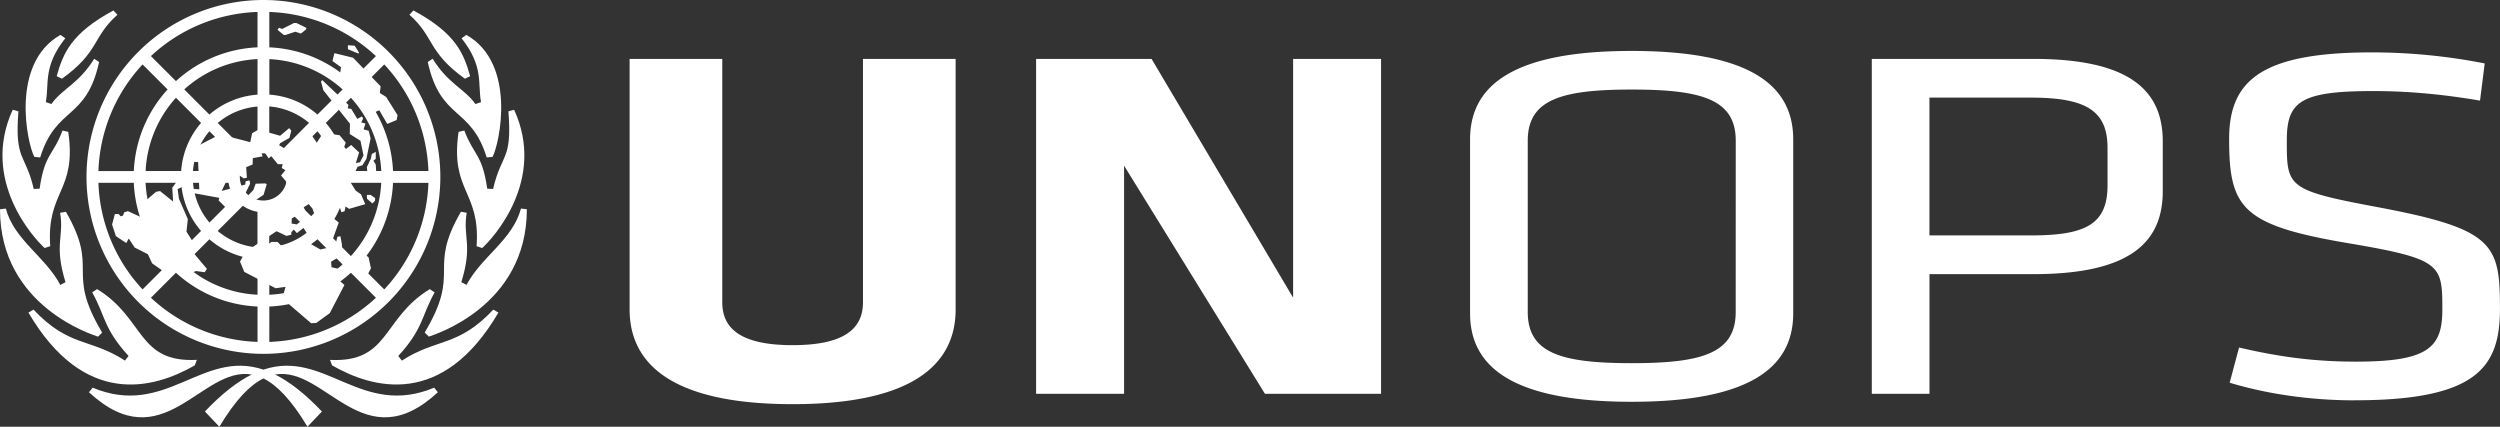 <svg xmlns="http://www.w3.org/2000/svg" viewBox="0 0 2286.05 390.23"><rect x="0" y="0" width="2286.05" height="390.23" fill="#333333" stroke="none"/><defs><style>.cls-1{fill:#fff}</style></defs><title>unops-logo</title><g id="Warstwa_2" data-name="Warstwa 2"><g id="Layer_1" data-name="Layer 1"><path class="cls-1" d="M450.91 172.79l-5.39-.26c-4.52-32-12.44-30.42-20.93-53.16l-5.25 1.21c-7.93 54.81 20.07 53.76 16.47 104.56l5.12 1.65c9.63-8.63 58.79-61.93 29.2-126.44-2.08.56-3.22.89-5.22 1.42 3.57 45.62-6.48 38.22-14 71m-29.43 20.85c-31.21 54.16 1 53.11-33.13 110.45 1.8 1.76 3.8 3.76 3.8 3.76 3.48-1.39 89.64-27 89.61-116.49l-5.35-.66c-7.81 28.95-35.89 43.63-49.81 69.82l-4.75-2.5c10.7-34.51 1.19-40.85 4.92-63.45l-5.28-.91M425.14 72l4.76-2.34C424.08 49 417 30.54 378 9.54c-1.26 1.42-3.57 4-3.57 4 22.94 20.27 16.41 33.9 50.73 58.45m9.58 23.14c-10-14.11-24.91-18.43-39.13-41.43l-4.46 3c11.85 53.77 39.3 40 53.9 87.27 2.95-.3 5.32-.49 5.32-.49 6.47-11.8 22.36-85.38-23.9-111.58l-4.4 3.1c20.37 25.72 14.64 40.94 17.78 58.39zm-67.26 234.63l-3.3-4.25c22.92-24.86 21.34-37 33.26-58.12 0 0-2.86-1.92-4.45-3-43.94 26.79-36.54 67.46-91.23 64.7l1.88 5c37.49 21.51 101 39 152.14-48.28l-4.7-2.69c-32.26 34.43-51.82 26-83.6 46.63M240.88 338c-56.34-18.84-89.26 44.37-156.13 16.51l-3.4 4.16c67.86 62.8 102.66-24.17 148.81-16.2-12.83 6.39-26.89 17.07-42.8 33.83 5.06 5.44 7.47 7.89 13.23 13.89 14.87-24.74 28-38.09 40.28-44.14 12.23 6 25.42 19.4 40.28 44.14 5.76-6 8.17-8.45 13.23-13.89-15.9-16.76-30-27.44-42.79-33.83 46.15-8 80.94 79 148.81 16.2l-3.4-4.16c-66.87 27.86-99.79-35.35-156.12-16.51m-62.76-3.94s1.06-2.87 1.88-5c-54.7 2.76-47.3-37.91-91.24-64.7-1.59 1.13-4.45 3-4.45 3 11.93 21.1 10.34 33.26 33.26 58.12l-3.3 4.25C82.51 309.1 63 317.56 30.68 283.13L26 285.82c51.18 87.29 114.65 69.79 152.13 48.28M40.82 226.79l5.12-1.65c-3.6-50.79 24.41-49.74 16.48-104.56l-5.25-1.21c-8.48 22.74-16.41 21.15-20.93 53.16l-5.39.26c-7.53-32.79-17.58-25.39-14-71-2-.53-3.14-.85-5.22-1.42C-18 164.86 31.2 218.17 40.82 226.79M56.61 72c34.33-24.55 27.8-38.18 50.73-58.45 0 0-2.32-2.55-3.57-4-39 21-46.1 39.47-51.92 60.07L56.61 72m33 235.88s2-2 3.8-3.76c-34.16-57.34-1.92-56.29-33.14-110.45l-5.28.91c3.73 22.6-5.78 28.94 4.92 63.45l-4.75 2.52c-13.92-26.19-42-40.88-49.82-69.82l-5.34.63c0 89.47 86.12 115.1 89.61 116.49M36.73 144c14.6-47.3 42.05-33.5 53.9-87.27l-4.46-3C71.95 76.67 57 81 47 95.1l-5.11-1.72C45.05 75.92 39.34 60.71 59.7 35l-4.4-3.1C9 58.08 24.93 131.66 31.41 143.46c0 0 2.38.2 5.32.49"/><path class="cls-1" d="M240.88 0a161.78 161.78 0 1 0 161.78 161.79A161.78 161.78 0 0 0 240.88 0m150.86 156.39h-32.35a118.23 118.23 0 0 0-30.89-74.6l22.88-22.88a150.41 150.41 0 0 1 40.37 97.47m-70.89-82.21a118.12 118.12 0 0 0-74.59-30.88V10.93a150.39 150.39 0 0 1 97.47 40.36zm-58.42 87.63a21.57 21.57 0 1 1-21.57-21.58 21.58 21.58 0 0 1 21.57 21.58m-27-31.88a32.06 32.06 0 0 0-13.34 5.52l-23-23a64.41 64.41 0 0 1 36.38-15zm-13.35 58.23a32.12 32.12 0 0 0 13.35 5.52v32.57a64.38 64.38 0 0 1-36.38-15.06zm24.13 5.52a32.07 32.07 0 0 0 13.33-5.52l23 23a64.36 64.36 0 0 1-36.37 15.06zm13.33-58.23a32.08 32.08 0 0 0-13.33-5.52V97.34a64.36 64.36 0 0 1 36.36 15zm-24.06-48.88a75.09 75.09 0 0 0-44 18.21l-23-23a107.44 107.44 0 0 1 67-27.74zm-21 56.5a32.15 32.15 0 0 0-5.49 13.33h-32.57A64.43 64.43 0 0 1 191.49 120zM209 167.18a32.15 32.15 0 0 0 5.51 13.33l-23 23a64.37 64.37 0 0 1-15-36.37zm-17.51 51.62a75 75 0 0 0 44 18.22v32.49a107.31 107.31 0 0 1-67-27.74zm54.78 18.2a75.06 75.06 0 0 0 44-18.22l23 23a107.31 107.31 0 0 1-67 27.74zm21-56.51a32 32 0 0 0 5.51-13.33h32.57a64.36 64.36 0 0 1-15 36.37zm5.51-24.12a32.11 32.11 0 0 0-5.52-13.33l23-23a64.5 64.5 0 0 1 15 36.38zm17.52-51.63a75.07 75.07 0 0 0-44-18.21V54.06a107.41 107.41 0 0 1 67 27.74zm-54.81-61.46a118.12 118.12 0 0 0-74.6 30.89L138 51.29a150.35 150.35 0 0 1 97.48-40.37zm-51.63 69.11a75.13 75.13 0 0 0-18.21 44h-32.5a107.48 107.48 0 0 1 27.74-67zm-18.21 54.79a75.08 75.08 0 0 0 18.21 44l-23 23a107.48 107.48 0 0 1-27.74-67zm-4.77 82.22a118.16 118.16 0 0 0 74.61 30.9v32.34A150.4 150.4 0 0 1 138 272.28zm85.39 30.9a118.12 118.12 0 0 0 74.6-30.9l22.88 22.88a150.41 150.41 0 0 1-97.48 40.36zm51.63-69.13a75.08 75.08 0 0 0 18.21-44h32.49a107.44 107.44 0 0 1-27.74 67zm18.21-54.78a75.08 75.08 0 0 0-18.21-44l23-23a107.48 107.48 0 0 1 27.74 67zM130.38 58.92l22.88 22.88a118.2 118.2 0 0 0-30.89 74.6H90a150.41 150.41 0 0 1 40.37-97.47M90 167.18h32.35a118.16 118.16 0 0 0 30.89 74.58l-22.87 22.88A150.36 150.36 0 0 1 90 167.18m261.36 97.47l-22.86-22.88a118.16 118.16 0 0 0 30.89-74.58h32.36a150.36 150.36 0 0 1-40.37 97.47"/><path class="cls-1" d="M260.93 32l9.07-3 5.12 1.72 4.79-3.89.26-1.33-8.9-4.38-2.39-.12-10.81 5.45-3-1.06-1.28 1.93 5.76 4.68zm67.34 16l-3.95-6.21-6.18-.43V45l9.59 4zm24.81 40.65L347.33 85l.73-6.07-25.22-26.16-17.06-4.17-1.78 7.21 7.82 5.63-1.92 13.77 7.14 1.3 4.48 5.11 1.32 9.38 7.25 3 7 11 9.76-4.19 7.25 12.5 8.59-3.54.85-4.48zm-17.62 89.63l.12 3.41 5 4.36 2.29-2.47.22-2.41-4.24-3zm6-31.3l2.13-1.7v-6.41l-3.62 1.93-.85 4.26-3.63 7.68.64 7.67 8.39 5.16-.93-15.18zm-97.57 21.6l-1.1-.88-9 .29-2.13 5.75-7.46 7.9 5.53 4 11.27-7.48zm87 62l-1.62.58 1 3.41-2.21 3.31-.85 9.19 2.56 3.14 7-.21 2.45-4.64-2.22-10.13zm-24-33.68l3.42-8.49 1.87 5.65 2.88-.85 1-4.38 3.2 2.14 14.7-4.26-3.83-9-4.9-3.42-4.9-7.87 6.61-13.86 4.48-1.5 3.62-5.75 3.84-18.72-1.71-7-4.69-1.28 1.71-5.33-3.84-1.07 1.7-3.52-1.06-1.91-4.27 2.23-5.54-9.17-3.19-.42.64-3.2-24-22.72-1.07 1.51 2.13 7.86L320 113.11l-.16 9.44 9.8 6.18 2.77 13.41-3.19 6.18-3.85.85 3-9.8-7.25-6.8-4.69 3.61-1.71-1.92 1.49-3.82-5.76-6.82-14.93-2.14-5.84 9-7.47-10.86-5.21 1 3.62 1.69-2.34 5.34-4.25.63-8.32 8.51h-6.17l-4.91-2.61 1.5-3.18 8.52-4.89 1.71-6.61-1.92-2.34-8.3 7-19.67-5.68-5.92 3.33-1.7 8.19-27.56-7.16-23.6 12.21-1.47 3-5.12-.85-3.5 12.67-1 9.29-9.06 12.53.78 12.63-11.94-9.6-3.62.65-8.76 7.48-1.42 7.26 1.51 6.15-3.2 3.2-13.89-6.38-3.41 1.07-1.07 3-2.14.65-1.92-2.13h-3.4l-2.57 9.63 3.51 10.6 9.46 6.36 2.26-4.17 5.42 8.23 12.14 6.18 3.84 8.29 13.64 9.6 7.64-1.92 8.6 3.63 10.24-4.26 7.89 1.07 2.14-3-16.66-19.81 3.83-4.9-5.91-9.38 1.22-11.5-8.1-18.54-1.19-8.84 7.09-3.66 7.57-21.28 4.06.21 1.06 24.91-8.74-.63-1.7 10.21 3.42 2.14 2.55-8.1 22.77 4.17-.63 2.34 9 9 15.21-14.91 4.59-9.39-.54-3-3.52.82-.42 3-21.51 5.86 7.62-16 6.68.51 6 4 2.73-.64-.63-9.67 5.86-2.35.2-5.9 9-1.61-2.55-7.45 3.94-1.88 6.39 3.38-5.76 2.56 3.51 5.26 2.26-2.07 6.15 7.4 4.37-.1-.85 3.51 3.33 2-3.97 4.9 4.69 5.53-.22 5.75h3l-5.12 9.17-6.6-.21-11.09 19.15 2.13 2.13-1.93 1.51-.21 2.77 2.78 3.84-6.43.88.86 9.6 14.06-9.17 9 4.26 4.47-1.06v-2.35l2.34-2.34 2.76 3.2 6-4.69 3.15 4.69-4.23 5.53-10 4.06-.22 3.62-9-1.7-3.42-3.42h-5.53l-3 2.13-7.88-1.7-13.21 8.94-4.65 8.64 3.85 9.34 28.72 15 9-1.29-2.13 7.89 4.47 7.24 21.08 18.13 4.69-.21 12.37-9 13.42-25.79-3.83-3.2 7-9.58-15-3.42-.37-5.08 8.75-5.13 1.27-9.79-1.47-8.27-2.81.35-1.69 7.05-1.49 1.92-12.4 2.7-14.85-8.46 2.34-4.06 22.8 6 6.54-18.07-4.33-3.51-3.27.51-10 4.05 1.27-2.34zm-31.72 5.34l-3.85 3-4.74-.86.27-4.64 2.85-1.71 6.09 2.32zm9.35-4.48l-4.67-3.17-2.13-5.11 4.6-2.82 3.39 4.06 1.5 4.23zM873.85 53.86V283c0 46.44-33.81 86.57-149.06 86.57S575.73 329.41 575.73 283V53.86h84.73v222.66c0 24.84 18.35 39.09 64.33 39.09s64.33-14.25 64.33-39.09V53.86zM1027.87 151.47v208.65h-80.44V53.87h105.58l129.44 218.3V53.87h80.42v306.25H1156.7l-128.83-208.65zM1711.6 53.86h147.75c87.66 0 118.32 28.51 118.32 75.42v45.52c0 47.37-30.66 75.88-118.32 75.88h-95v109.44h-52.75zm145.9 35.4h-93.18v126h93.18c50.27 0 69.67-10.63 69.67-45.83V135.1c0-33.58-19.4-45.83-69.67-45.83M1492 46.58c-105.43 0-147.74 29.8-147.74 80.83v159.16c0 51 42.31 80.83 147.74 80.83s147.75-29.8 147.75-80.83V127.41c0-51-42.3-80.83-147.75-80.83m95.16 238.71c0 37.71-30.72 46.8-95.09 46.8S1397 323 1397 285.29v-156.6c0-37.71 30.74-46.8 95.11-46.8s95.09 9.09 95.09 46.8zM2153 366.07c-39.24 0-79.2-5.53-114.14-16.1l8.58-32.2c37.4 8.75 69.4 12.92 106.8 12.92 65.59 0 79.09-12.45 79.09-47.4 0-41.38-.61-46.41-84.6-60.67-98.73-16.54-110.36-32.16-110.36-95.62 0-53.35 29.42-79.1 130.58-79.1A535.09 535.09 0 0 1 2272.07 58l-4.29 34c-32.49-5.51-63.88-8.73-97.6-8.73-66.82 0-79.07 9.66-79.07 45.08 0 42.3 0 45.5 80.91 60.66 108.51 20.24 114 33.55 114 93.32 0 53.33-20.85 83.7-133 83.7"/></g></g></svg>